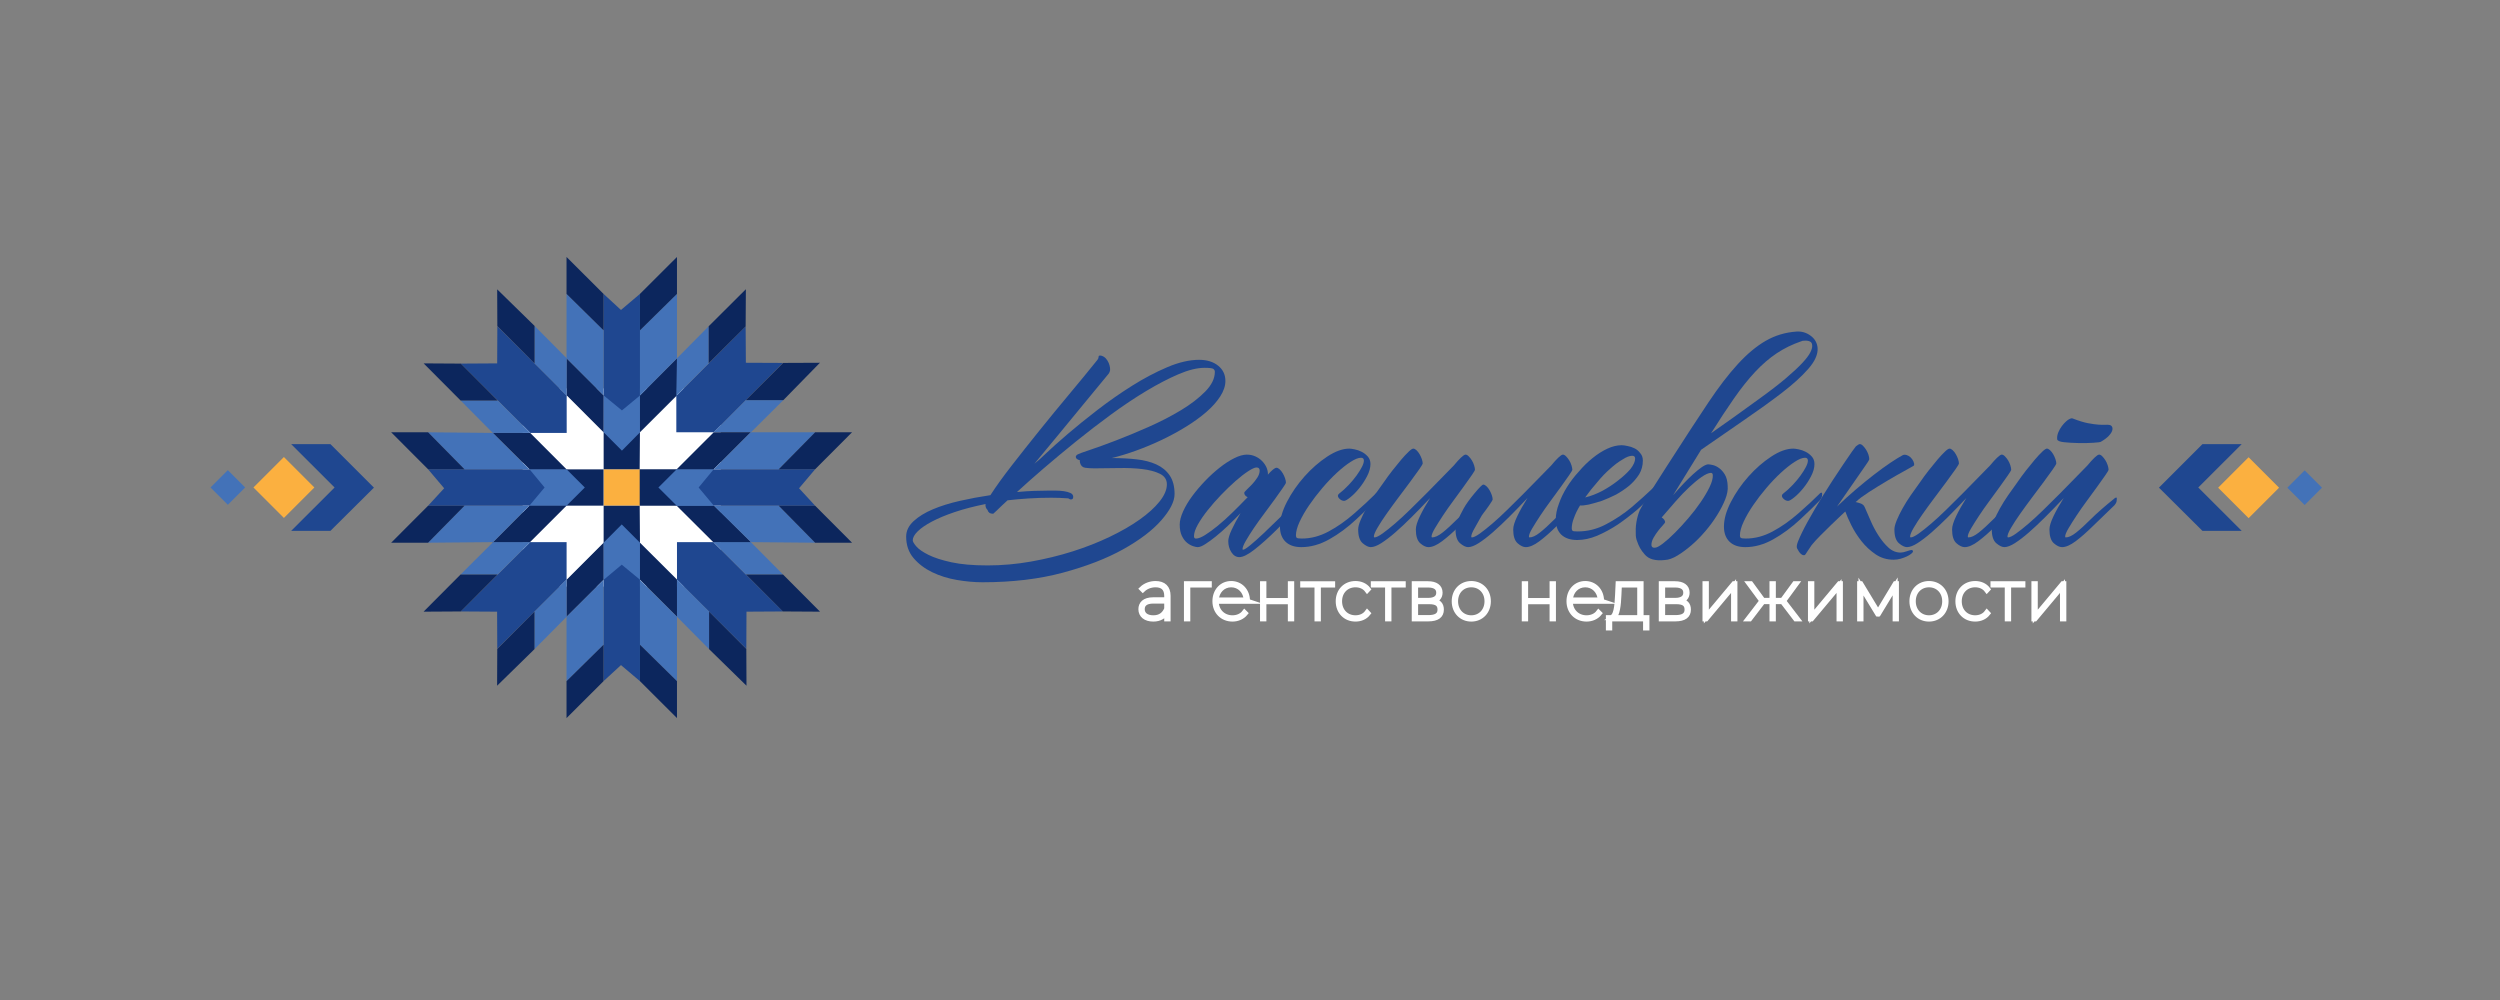 <?xml version="1.0" encoding="UTF-8"?> <!-- Generator: Adobe Illustrator 23.1.0, SVG Export Plug-In . SVG Version: 6.00 Build 0) --> <svg xmlns="http://www.w3.org/2000/svg" xmlns:xlink="http://www.w3.org/1999/xlink" id="Слой_1" x="0px" y="0px" viewBox="0 0 5000 2000" style="enable-background:new 0 0 5000 2000;" xml:space="preserve"><rect x="0" y="0" width="5000" height="2000" fill="#808080" stroke="none"/> <style type="text/css"> .st0{fill:#FFFFFF;} .st1{fill:#FBB040;} .st2{fill:#0C265D;} .st3{opacity:0.4;fill:#FFFFFF;enable-background:new ;} .st4{fill:#1F4790;} .st5{fill:#4372B8;} .st6{fill:#FFFFFF;stroke:#FFFFFF;stroke-width:10;stroke-miterlimit:10;} </style> <rect x="1045.3" y="776.8" class="st0" width="396.4" height="396.4"></rect> <rect x="1207.04" y="938.54" class="st1" width="72.92" height="72.92"></rect> <polygon class="st2" points="1353.88,1011.46 1427.96,1085.45 1501.99,1085.45 1427.96,1011.46 "></polygon> <polygon class="st2" points="1353.38,1011.46 1426.76,1084.25 1501.74,1084.25 1427.86,1011.46 "></polygon> <g> <polygon class="st3" points="1353.41,1085.14 1353.45,1159.45 1279.43,1085.42 1279.43,1011.46 1353.38,1011.46 1426.23,1084.25 "></polygon> <polygon class="st4" points="1492.98,1223.35 1492.65,1297.4 1353.98,1159.45 1353.95,1084.25 1426.76,1084.25 1565.73,1222.9 "></polygon> <polygon class="st5" points="1418.19,1298.28 1353.95,1233.53 1353.95,1159.1 1418.19,1223.38 "></polygon> <polygon class="st2" points="1492.98,1371.44 1418.19,1298.28 1418.19,1223.36 1492.65,1297.86 "></polygon> <polygon class="st5" points="1426.76,1084.25 1491.99,1149 1566.02,1149 1501.74,1084.25 "></polygon> <polygon class="st2" points="1491.99,1149 1565.73,1222.9 1640.07,1223.36 1566.02,1149 "></polygon> </g> <g> <polygon class="st4" points="1241.96,1330.19 1207.04,1362.35 1207.04,1085.45 1243.5,1048.86 1279.96,1085.42 1279.96,1362.35 "></polygon> <polygon class="st2" points="1279.96,1085.42 1207.04,1085.45 1207.04,1011.46 1279.39,1011.46 "></polygon> <polygon class="st5" points="1243.5,1129.32 1207.04,1159.85 1207.04,1085.45 1243.5,1048.86 1279.96,1085.42 1279.96,1159.45 "></polygon> <polygon class="st2" points="1353.95,1233.53 1279.96,1159.45 1279.96,1085.42 1353.95,1159.1 "></polygon> <polygon class="st2" points="1207.04,1085.42 1133.05,1159.5 1133.05,1233.53 1207.04,1159.85 "></polygon> <polygon class="st5" points="1207.04,1159.85 1133.05,1233.53 1133.05,1362.35 1207.04,1289.64 "></polygon> <polygon class="st5" points="1279.96,1159.85 1353.95,1233.53 1353.95,1362.35 1279.96,1289.64 "></polygon> <polygon class="st2" points="1207.04,1289.5 1133.05,1362.35 1133.05,1436.17 1207.04,1362.35 "></polygon> <polygon class="st2" points="1353.95,1436.17 1279.96,1362.35 1279.96,1289.5 1353.95,1362.35 "></polygon> </g> <g> <polygon class="st4" points="1241.96,619.92 1207.04,587.76 1207.04,864.66 1243.5,901.25 1279.96,864.69 1279.96,587.76 "></polygon> <polygon class="st2" points="1279.96,864.69 1207.04,864.66 1207.04,938.54 1279.39,938.54 "></polygon> <polygon class="st5" points="1243.84,820.82 1207.04,790.63 1207.38,864.69 1243.84,901.29 1279.96,864.69 1279.96,790.98 "></polygon> <polygon class="st2" points="1353.95,716.58 1279.96,790.66 1279.96,864.69 1353.95,791.01 "></polygon> <polygon class="st2" points="1207.04,864.69 1133.05,790.61 1133.05,716.58 1207.04,790.26 "></polygon> <polygon class="st5" points="1207.04,790.63 1133.05,716.58 1133.05,587.76 1207.04,660.47 "></polygon> <polygon class="st5" points="1279.96,790.98 1353.95,716.58 1353.95,587.76 1279.96,660.47 "></polygon> <polygon class="st2" points="1207.04,660.61 1133.05,587.76 1133.05,513.94 1207.04,587.76 "></polygon> <polygon class="st2" points="1353.95,513.94 1279.96,587.76 1279.96,660.61 1353.95,587.76 "></polygon> </g> <g> <polygon class="st3" points="1353.53,864.55 1427.84,864.52 1353.8,938.54 1279.85,938.54 1279.85,864.58 1352.64,791.74 "></polygon> <polygon class="st4" points="1491.74,725.52 1565.78,725.84 1427.84,864.52 1352.64,864.55 1352.64,791.74 1491.28,652.77 "></polygon> <polygon class="st5" points="1566.67,800.3 1501.92,864.55 1427.48,864.55 1491.77,800.3 "></polygon> <polygon class="st2" points="1639.82,725.52 1566.67,800.3 1491.74,800.3 1566.25,725.84 "></polygon> <polygon class="st5" points="1352.64,791.74 1417.39,726.51 1417.39,652.48 1353.95,716.58 "></polygon> <polygon class="st2" points="1417.39,726.51 1491.28,652.77 1491.74,578.43 1417.39,652.48 "></polygon> </g> <g> <polygon class="st4" points="888.31,976.54 856.15,1011.46 1133.04,1011.46 1169.64,975 1133.08,938.54 856.15,938.54 "></polygon> <polygon class="st2" points="1133.08,938.54 1133.04,1011.46 1207.04,1011.46 1207.04,938.54 "></polygon> <polygon class="st5" points="1089.18,975 1058.65,1011.46 1133.04,1011.46 1169.64,975 1133.08,938.54 1059.05,938.54 "></polygon> <polygon class="st2" points="985.59,865.86 1059.05,938.54 1133.08,938.54 1060.57,865.86 "></polygon> <polygon class="st2" points="1133.08,1011.46 1059,1085.45 984.97,1085.45 1058.65,1011.46 "></polygon> <polygon class="st5" points="1058.65,1011.46 986.16,1084.25 856.15,1085.45 928.86,1011.46 "></polygon> <polygon class="st5" points="1058.65,938.54 985.59,865.86 856.15,864.55 928.86,938.54 "></polygon> <polygon class="st2" points="929,1011.46 856.15,1085.45 782.33,1085.45 856.15,1011.46 "></polygon> <polygon class="st2" points="782.33,864.55 856.15,938.54 929,938.54 856.15,864.55 "></polygon> </g> <polygon class="st4" points="1598.12,976.54 1630.28,1011.46 1353.38,1011.46 1316.79,975 1353.35,938.54 1630.28,938.54 "></polygon> <polygon class="st2" points="1353.35,938.54 1353.38,1011.46 1279.39,1011.46 1279.39,938.54 "></polygon> <polygon class="st5" points="1397.25,975 1427.78,1011.46 1353.38,1011.46 1316.79,975 1353.35,938.54 1427.38,938.54 "></polygon> <polygon class="st2" points="1501.46,864.55 1427.38,938.54 1353.35,938.54 1427.48,864.55 "></polygon> <polygon class="st5" points="1427.78,1011.46 1501.74,1084.25 1630.28,1085.45 1557.57,1011.46 "></polygon> <polygon class="st5" points="1427.38,938.54 1501.46,864.55 1630.28,864.55 1557.57,938.54 "></polygon> <polygon class="st2" points="1557.43,1011.46 1630.28,1085.45 1704.1,1085.45 1630.28,1011.46 "></polygon> <polygon class="st2" points="1704.1,864.55 1630.28,938.54 1557.43,938.54 1630.28,864.55 "></polygon> <g> <polygon class="st3" points="1133.22,1085.14 1133.19,1159.45 1207.21,1085.42 1207.21,1011.46 1133.26,1011.46 1060.41,1084.25 "></polygon> <polygon class="st4" points="994.2,1223.35 994.52,1297.4 1133.19,1159.45 1133.22,1084.25 1060.41,1084.25 921.45,1222.9 "></polygon> <polygon class="st5" points="1068.98,1298.28 1133.22,1233.53 1133.22,1159.1 1068.98,1223.38 "></polygon> <polygon class="st2" points="994.2,1371.44 1068.98,1298.28 1068.98,1223.36 994.52,1297.86 "></polygon> <polygon class="st5" points="1060.41,1084.25 995.18,1149 921.15,1149 986.16,1084.25 "></polygon> <polygon class="st2" points="995.18,1149 921.45,1222.9 847.1,1223.36 921.15,1149 "></polygon> </g> <g> <polygon class="st3" points="1133.39,864.97 1133.36,790.66 1207.38,864.69 1207.38,938.65 1133.42,938.65 1060.57,865.86 "></polygon> <polygon class="st4" points="994.36,726.76 994.68,652.71 1133.36,790.66 1133.39,865.86 1060.57,865.86 921.61,727.21 "></polygon> <polygon class="st5" points="1069.14,651.83 1133.39,716.58 1133.39,791.01 1069.14,726.73 "></polygon> <polygon class="st2" points="994.36,578.67 1069.14,651.83 1069.14,726.75 994.68,652.25 "></polygon> <polygon class="st5" points="1060.57,865.86 995.34,801.11 921.31,801.11 985.59,865.86 "></polygon> <polygon class="st2" points="995.34,801.11 921.61,727.21 847.26,726.75 921.31,801.11 "></polygon> </g> <polyline class="st4" points="4404.87,1061.72 4317.88,975.27 4404.87,888.28 4483.37,888.28 4396.54,975 4483.37,1061.72 "></polyline> <rect x="4454.7" y="931.97" transform="matrix(0.707 -0.707 0.707 0.707 627.909 3465.983)" class="st1" width="86.14" height="86.14"></rect> <rect x="4585.39" y="950.53" transform="matrix(0.707 -0.707 0.707 0.707 660.754 3545.271)" class="st5" width="49.02" height="49.02"></rect> <g> <path class="st4" d="M2450.8,761.91c0,9.9-3.43,20.18-10.28,30.84c-6.85,10.66-16.09,21.04-27.7,31.12 c-11.62,10.09-25.13,19.9-40.55,29.41c-15.42,9.52-31.51,18.27-48.25,26.27c-16.76,8-33.79,15.13-51.11,21.42 c-17.33,6.28-33.79,11.33-49.4,15.13c17.89,0,34.45,0.86,49.68,2.57c15.22,1.71,28.46,5.14,39.69,10.28 c11.22,5.14,20.08,12.47,26.55,21.99s9.71,21.9,9.71,37.12c0,14.85-8.85,32.36-26.55,52.54c-17.7,20.18-43.12,39.49-76.24,57.96 c-33.12,18.46-73.38,34.07-120.78,46.83c-47.4,12.75-100.99,19.13-160.76,19.13c-15.99,0-32.93-1.53-50.82-4.57 c-17.9-3.05-34.36-8.19-49.4-15.42c-15.04-7.24-27.51-16.66-37.4-28.27c-9.9-11.62-14.85-25.98-14.85-43.12 c0-11.42,4.95-21.7,14.85-30.84s22.74-17.03,38.55-23.7c15.79-6.66,33.78-12.28,53.97-16.85c20.17-4.57,40.55-8.37,61.1-11.42 c11.04-17.13,25.22-36.83,42.54-59.11c17.32-22.27,35.78-45.59,55.39-69.96c19.6-24.36,39.59-48.73,59.96-73.1 c20.36-24.36,39.12-47.2,56.25-68.53c1.52-1.9,2.28-4,2.28-6.28s2.09-2.85,6.28-1.71c3.43,1.14,6.28,3.05,8.57,5.71 c2.28,2.67,4.09,5.62,5.43,8.85c1.33,3.24,2.19,6.48,2.57,9.71c0.37,3.24,0.19,5.62-0.57,7.14c-0.77,2.28-1.71,4-2.85,5.14 c-16.76,20.18-33.69,40.74-50.83,61.68c-14.47,17.9-30.36,37.22-47.68,57.96c-17.33,20.75-33.79,40.64-49.4,59.68 c1.52-1.52,2.86-2.66,4-3.43c1.14-0.76,2.09-1.52,2.85-2.28c0.76-0.38,6.57-5.71,17.42-15.99c10.85-10.28,24.93-22.84,42.26-37.69 c17.32-14.85,37.21-30.93,59.68-48.26c22.46-17.32,45.49-33.41,69.1-48.25c23.6-14.85,47.01-27.21,70.24-37.12 c23.22-9.9,44.54-14.85,63.96-14.85c15.61,0,28.27,3.91,37.98,11.71C2445.95,739.17,2450.8,749.35,2450.8,761.91z M2155.56,908.67 c1.9-1.14,9.99-4.09,24.27-8.85c14.28-4.76,31.6-11.04,51.97-18.85c20.36-7.8,42.16-16.85,65.39-27.13 c23.22-10.28,44.63-21.32,64.25-33.12c19.6-11.8,35.88-24.27,48.83-37.4c12.94-13.13,19.42-26.36,19.42-39.69 c0-2.28-0.95-4.18-2.85-5.71c-1.91-1.52-7.81-2.28-17.7-2.28c-14.85,0-32.27,4.28-52.25,12.85s-41.4,19.7-64.24,33.41 c-22.84,13.71-46.35,29.41-70.53,47.11s-47.68,35.79-70.53,54.25c-22.84,18.47-44.45,36.46-64.82,53.97 c-20.37,17.52-37.98,33.12-52.82,46.83c12.18-1.14,23.5-1.9,33.98-2.28c10.47-0.37,20.08-0.57,28.84-0.57c3.8,0,8.57,0,14.28,0 s11.23,0.38,16.56,1.14c5.33,0.77,9.8,2,13.42,3.71c3.61,1.71,5.43,4.28,5.43,7.71s-1.53,5.14-4.57,5.14 c-1.53,0-2.67-0.37-3.43-1.14c-0.77-0.76-1.91-1.14-3.43-1.14c-5.34-0.37-10.66-0.66-15.99-0.86c-5.34-0.19-10.85-0.29-16.56-0.29 c-15.99,0-31.22,0.48-45.69,1.43s-28.37,2.19-41.69,3.71c-4.57,4.19-8.66,7.99-12.28,11.42s-6.57,6.28-8.85,8.57 c-3.05,2.67-5.52,4.95-7.42,6.85c-3.81,0-6.57-0.76-8.28-2.28c-1.71-1.52-2.77-3.23-3.14-5.14c-3.43-3.43-4.76-7.42-4-11.99 c-22.84,4.57-43.31,9.9-61.39,15.99c-18.09,6.09-33.41,12.47-45.97,19.13c-12.56,6.67-22.08,13.23-28.55,19.7 c-6.48,6.48-9.71,12.38-9.71,17.7c0,2.66,2.37,6.75,7.14,12.28c4.76,5.51,12.85,11.14,24.27,16.85s26.74,10.65,45.97,14.85 c19.22,4.18,43.3,6.28,72.24,6.28c28.93,0,57.87-2.57,86.8-7.71s56.63-11.9,83.09-20.27c26.46-8.38,51.2-18.09,74.24-29.12 c23.03-11.04,43.02-22.56,59.96-34.55s30.27-24.07,39.97-36.26c9.71-12.18,14.56-23.6,14.56-34.26c0-9.51-4.67-16.56-13.99-21.13 c-9.33-4.57-21.13-7.71-35.41-9.42c-14.28-1.71-29.98-2.37-47.11-2c-17.13,0.38-33.32,0.57-48.54,0.57 c-6.85,0-12.95-0.38-18.27-1.14c-5.34-0.76-8.76-4-10.28-9.71c0-0.76-0.1-1.33-0.29-1.71c-0.2-0.38-0.29-0.95-0.29-1.71 s0.19-1.33,0.57-1.71c-5.71-1.52-8.57-3.8-8.57-6.85C2151.56,911.91,2152.89,910.2,2155.56,908.67z"></path> <path class="st4" d="M2603.85,993.19c0.38-0.76,1.33-1.43,2.86-2c1.52-0.57,2.28,0.29,2.28,2.57c0,3.81-0.67,6.76-2,8.85 c-1.34,2.1-2.2,3.34-2.57,3.71c-18.66,20.18-35.89,38.07-51.68,53.68c-15.8,15.62-30.27,28.55-43.4,38.83 c-13.13,10.28-23.32,15.42-30.55,15.42c-6.48,0-11.81-3.24-15.99-9.71c-4.19-6.48-6.28-13.9-6.28-22.27 c0-5.33,2.28-12.94,6.85-22.84s10.47-20.93,17.7-33.12c-8,8.38-16.28,16.66-24.84,24.84c-8.57,8.19-16.76,15.42-24.56,21.7 c-7.81,6.28-14.85,11.42-21.13,15.42c-6.28,4-11.33,6-15.13,6c-2.28,0-5.42-0.67-9.42-2c-4-1.34-8-3.62-11.99-6.85 c-4-3.24-7.42-7.8-10.28-13.71c-2.86-5.9-4.28-13.42-4.28-22.56c0-7.61,2.28-16.46,6.85-26.55c4.57-10.08,10.65-20.27,18.27-30.55 c7.61-10.28,16.18-20.36,25.7-30.27c9.51-9.9,19.22-18.75,29.12-26.55c9.9-7.8,19.6-14.08,29.12-18.85 c9.51-4.76,17.89-7.14,25.13-7.14c6.09,0,11.71,1.14,16.85,3.43c5.14,2.28,9.61,5.34,13.42,9.14c3.8,3.81,6.75,7.99,8.85,12.56 c2.09,4.57,3.14,9.33,3.14,14.28c0,0.38-0.1,0.57-0.29,0.57c-0.2,0-0.29,0.2-0.29,0.57c8.37-9.51,14.28-14.28,17.7-14.28 c1.9,0,4,1.05,6.28,3.14c2.28,2.1,4.37,4.76,6.28,8c1.9,3.24,3.43,6.57,4.57,9.99c1.14,3.43,1.71,6.28,1.71,8.57 c0,1.14-2.19,4.85-6.57,11.14c-4.38,6.28-9.71,13.8-15.99,22.56s-13.23,18.19-20.84,28.27c-7.62,10.09-14.56,19.8-20.84,29.12 c-6.28,9.33-11.62,17.8-15.99,25.41c-4.38,7.61-6.57,13.13-6.57,16.56c0,0.76,0.37,1.14,1.14,1.14c2.28,0,7.23-3.14,14.85-9.42 c7.61-6.28,16.56-14.28,26.84-23.99s21.42-20.46,33.41-32.26c11.99-11.8,20.75-20.27,26.27-25.41 C2593.09,1003.18,2598.51,998.14,2603.85,993.19z M2391.98,1077.14c4.57,0,10.65-2.37,18.27-7.14 c7.61-4.76,16.08-10.94,25.41-18.56c9.32-7.61,19.13-16.46,29.41-26.55c10.28-10.08,20.36-20.27,30.27-30.55 c-1.91-0.76-3.52-1.9-4.85-3.43c-1.34-1.52-2-3.23-2-5.14c0-1.14,1.61-3.23,4.85-6.28c3.23-3.04,6.75-6.57,10.56-10.56 c3.8-4,7.33-8.47,10.56-13.42c3.23-4.94,4.85-9.71,4.85-14.28c0-4.19-2.1-6.28-6.28-6.28c-3.43,0-8.95,2.48-16.56,7.42 c-7.62,4.95-16.09,11.52-25.41,19.7c-9.33,8.19-18.85,17.33-28.55,27.41c-9.71,10.09-18.66,20.27-26.84,30.55 c-8.19,10.28-14.85,19.99-19.99,29.12c-5.14,9.14-7.71,16.95-7.71,23.41C2387.98,1075.62,2389.31,1077.14,2391.98,1077.14z"></path> <path class="st4" d="M2751.18,987.48c0.38-0.76,1.33-1.43,2.86-2c1.52-0.57,2.28,0.29,2.28,2.57c0,3.81-0.67,6.76-2,8.85 c-1.34,2.1-2.19,3.34-2.57,3.71c-9.14,9.52-22.27,22.27-39.4,38.26s-35.03,29.22-53.68,39.69c-18.66,10.47-37.32,15.7-55.96,15.7 c-13.71,0-24.27-3.62-31.69-10.85s-11.14-17.32-11.14-30.27c0-14.85,4.67-31.31,13.99-49.4c9.32-18.08,21.03-35.02,35.12-50.82 c14.08-15.79,29.21-29.03,45.4-39.69c16.18-10.65,30.93-15.99,44.26-15.99c2.28,0,5.8,0.48,10.56,1.43s9.42,2.57,13.99,4.85 s8.66,5.43,12.28,9.42c3.61,4,5.42,9.05,5.42,15.13c0,7.62-2.28,15.8-6.85,24.56s-9.81,16.76-15.7,23.98 c-5.91,7.24-11.81,13.23-17.7,17.99c-5.91,4.76-9.99,7.14-12.28,7.14c-3.05,0-5.91-1.14-8.57-3.43c-2.67-2.28-4-4.57-4-6.85 c0-1.52,0.76-2.85,2.28-4c6.85-5.33,13.32-11.22,19.42-17.7c6.08-6.47,11.32-12.75,15.7-18.85c4.37-6.09,7.9-11.71,10.56-16.85 c2.66-5.14,4-9.42,4-12.85c0-3.8-1.91-5.71-5.71-5.71c-5.34,0-12.28,2.77-20.84,8.28c-8.57,5.52-17.7,12.76-27.41,21.7 c-9.71,8.95-19.42,19.13-29.12,30.55c-9.71,11.42-18.47,22.84-26.27,34.26c-7.81,11.42-14.19,22.47-19.13,33.12 c-4.95,10.66-7.42,19.8-7.42,27.41c0,2.28,0.57,3.91,1.71,4.85c1.14,0.96,4.57,1.43,10.28,1.43c17.89,0,35.59-4.66,53.11-13.99 c17.51-9.32,34.74-21.42,51.68-36.26C2725.57,1012.04,2739.76,998.9,2751.18,987.48z"></path> <path class="st4" d="M2961.33,997.19c0.76-0.76,1.8-1.43,3.14-2c1.33-0.57,2,0.29,2,2.57c0,3.81-0.67,6.76-2,8.85 c-1.34,2.1-2.2,3.34-2.57,3.71c-15.62,14.85-29.89,28.65-42.83,41.4c-12.95,12.76-24.65,23.04-35.12,30.84 c-10.48,7.8-19.51,11.71-27.13,11.71c-4.95,0-10.38-2.57-16.28-7.71c-5.91-5.14-8.85-14.37-8.85-27.7c0-6.47,2.76-15.42,8.28-26.84 c5.51-11.42,12.28-23.41,20.27-35.98c-12.56,13.33-24.75,25.89-36.55,37.69c-11.81,11.8-22.84,22.18-33.12,31.12 c-10.28,8.95-19.61,16.08-27.98,21.41c-8.38,5.33-15.42,8-21.13,8c-4.57,0-9.91-2.57-15.99-7.71c-6.09-5.14-9.14-14.37-9.14-27.7 c0-4.57,1.53-10.56,4.57-17.99c3.05-7.42,6.94-15.42,11.71-23.98c4.76-8.57,10.28-17.42,16.56-26.55 c6.28-9.14,12.65-18.08,19.13-26.84c4.94-7.23,10.47-14.75,16.56-22.56c6.09-7.8,11.89-14.94,17.42-21.42 c5.51-6.47,10.47-11.8,14.85-15.99c4.37-4.18,7.51-6.28,9.42-6.28c1.9,0,4,1.05,6.28,3.14c2.28,2.1,4.37,4.76,6.28,7.99 c1.9,3.24,3.43,6.57,4.57,9.99c1.14,3.43,1.71,6.28,1.71,8.57c0,1.14-2.38,5.14-7.14,11.99s-10.76,15.13-17.99,24.84 c-7.24,9.71-15.13,20.27-23.7,31.69s-16.47,22.27-23.7,32.55c-7.24,10.28-13.23,19.51-17.99,27.7c-4.77,8.19-7.14,13.99-7.14,17.42 c0,1.14,0.38,1.71,1.14,1.71c3.43,0,8.75-2.57,15.99-7.71c7.23-5.14,15.61-11.8,25.13-19.99c9.51-8.18,19.6-17.51,30.27-27.98 c10.65-10.47,21.32-21.03,31.98-31.69c10.65-10.65,20.75-20.93,30.27-30.84c9.51-9.9,17.89-18.46,25.13-25.7 c5.33-6.47,10.08-11.71,14.28-15.7c4.19-4,7.23-6,9.14-6c1.9,0,4,1.14,6.28,3.43s4.37,4.95,6.28,7.99c1.9,3.05,3.43,6.38,4.57,9.99 c1.14,3.62,1.71,6.57,1.71,8.85c0,1.14-2.2,4.85-6.57,11.14c-4.38,6.28-9.71,13.8-15.99,22.56s-13.23,18.27-20.84,28.55 c-7.62,10.28-14.56,20.18-20.84,29.7s-11.62,17.99-15.99,25.41c-4.38,7.42-6.57,12.85-6.57,16.28c0,1.14,0.38,1.71,1.14,1.71 c5.71,0,12.65-3.23,20.84-9.71c8.18-6.47,17.99-15.42,29.41-26.84C2925.93,1026.88,2941.53,1013.18,2961.33,997.19z"></path> <path class="st4" d="M3154.35,995.48c0.76-0.76,1.8-1.43,3.14-2c1.33-0.57,2,0.29,2,2.57c0,3.81-0.67,6.76-2,8.85 c-1.34,2.1-2.19,3.34-2.57,3.71c-14.47,15.99-28.18,30.36-41.12,43.12c-12.95,12.76-24.65,23.04-35.12,30.84 c-10.48,7.8-19.51,11.71-27.13,11.71c-4.95,0-10.38-2.57-16.28-7.71c-5.91-5.14-8.85-14.37-8.85-27.7c0-6.47,2.76-15.42,8.28-26.84 c5.51-11.42,12.28-23.41,20.27-35.98c-12.56,13.33-24.75,25.89-36.55,37.69c-11.81,11.8-22.84,22.18-33.12,31.12 c-10.28,8.95-19.61,16.08-27.98,21.41c-8.38,5.33-15.42,8-21.13,8c-4.57,0-9.91-2.57-15.99-7.71c-6.09-5.14-9.14-14.37-9.14-27.7 c0-4.57,1.53-10.56,4.57-17.99c3.05-7.42,6.94-15.42,11.71-23.98c4.76-8.57,11.99-18.65,21.7-30.27 c9.71-11.61,15.51-17.42,17.42-17.42c1.9,0,4,1.05,6.28,3.14c2.28,2.1,4.37,4.76,6.28,7.99c1.9,3.24,3.43,6.57,4.57,9.99 c1.14,3.43,1.71,6.28,1.71,8.57c0,1.14-2.38,5.14-7.14,11.99s-8.38,11.8-10.85,14.85c-2.48,3.05-4.85,6.76-7.14,11.14 c-2.28,4.38-5.81,10.66-10.56,18.84c-4.77,8.19-7.14,13.99-7.14,17.42c0,1.14,0.38,1.71,1.14,1.71c3.43,0,8.75-2.57,15.99-7.71 c7.23-5.14,15.61-11.8,25.13-19.99c9.51-8.18,19.6-17.51,30.27-27.98c10.65-10.47,21.32-21.03,31.98-31.69 c10.65-10.65,20.75-20.93,30.27-30.84c9.51-9.9,17.89-18.46,25.13-25.7c5.33-6.47,10.08-11.71,14.28-15.7c4.19-4,7.23-6,9.14-6 c1.9,0,4,1.14,6.28,3.43s4.37,4.95,6.28,7.99c1.9,3.05,3.43,6.38,4.57,9.99c1.14,3.62,1.71,6.57,1.71,8.85 c0,1.14-2.2,4.85-6.57,11.14c-4.38,6.28-9.71,13.8-15.99,22.56s-13.23,18.27-20.84,28.55c-7.62,10.28-14.56,20.18-20.84,29.7 s-11.62,17.99-15.99,25.41c-4.38,7.42-6.57,12.85-6.57,16.28c0,1.14,0.38,1.71,1.14,1.71c5.71,0,12.65-3.23,20.84-9.71 c8.18-6.47,17.99-15.42,29.41-26.84C3120.66,1026.88,3135.7,1012.61,3154.35,995.48z"></path> <path class="st4" d="M3308.54,973.77c0.38-0.76,1.33-1.33,2.86-1.71c1.52-0.76,2.28,0,2.28,2.28c0,3.81-0.77,6.85-2.28,9.14 c-1.14,1.91-1.91,3.05-2.28,3.43c-3.05,3.05-6.57,6.48-10.56,10.28c-4,3.81-12.09,11.23-24.27,22.27 c-12.56,10.66-25.51,20.56-38.83,29.7c-13.33,8.76-27.04,16.19-41.12,22.27c-13.71,5.71-27.04,8.57-39.97,8.57 c-13.71,0-24.37-3.61-31.98-10.85c-7.24-7.23-10.85-17.32-10.85-30.27c0-9.9,2.09-20.36,6.28-31.41 c3.8-11.04,9.14-22.07,15.99-33.12c6.85-11.04,14.85-21.5,23.98-31.41c8.75-10.28,17.89-19.22,27.41-26.84 c9.9-7.99,19.79-14.28,29.7-18.85c9.9-4.57,19.42-6.85,28.55-6.85c3.04,0,7.04,0.57,11.99,1.71c4.57,0.77,9.14,2.28,13.71,4.57 c4.57,2.28,8.37,5.52,11.42,9.71c3.43,3.81,5.14,8.76,5.14,14.85c0,9.9-2.48,19.04-7.42,27.41c-5.34,8.38-11.99,15.99-19.99,22.84 c-8,6.48-16.76,12.38-26.27,17.7c-9.9,4.95-19.42,9.14-28.55,12.56c-9.52,3.05-18.27,5.52-26.27,7.42 c-7.62,1.53-13.33,2.1-17.13,1.71c-5.34,8.76-9.33,16.94-11.99,24.56c-3.05,7.62-4.57,14.66-4.57,21.13c0,2.28,0.57,4,1.71,5.14 c1.14,0.77,4.57,1.14,10.28,1.14c19.79,0,38.64-4.76,56.54-14.28c18.27-9.51,35.41-20.93,51.4-34.26 C3279.42,1000.62,3294.45,987.11,3308.54,973.77z M3264.57,911.53c-5.34,0-11.81,2.48-19.42,7.42c-8,4.57-16.37,10.85-25.13,18.85 c-8.76,7.62-17.33,16.56-25.7,26.84c-8.76,9.9-16.76,19.99-23.99,30.27c11.04-2.66,22.46-7.04,34.26-13.13 c11.8-6.47,22.46-13.51,31.98-21.13c9.9-7.61,18.08-15.22,24.56-22.84c6.09-8,9.14-14.85,9.14-20.56 C3270.28,913.44,3268.37,911.53,3264.57,911.53z"></path> <path class="st4" d="M3271.56,1067.89c-0.34-6.18-0.24-13.84,1.07-22.49c1.53-10.08,4.24-18.45,6.82-24.79 c8.75-15.99,16.73-29.87,53.66-87.36c36.92-57.48,64.72-100.12,83.38-127.92c20.56-30.84,40.26-56.54,59.11-77.09 c18.85-20.56,37.59-36.16,56.25-46.83c18.65-10.65,39.02-16.75,61.1-18.27c10.28-0.76,19.7,2,28.27,8.28s13.22,14.56,13.99,24.84 c0.76,12.56-5.42,26.37-18.56,41.4c-13.13,15.04-30.75,31.03-52.82,47.97c-22.08,16.94-47.31,35.12-75.67,54.54 c-28.37,19.42-57.02,39.22-85.95,59.39c-8.38,13.71-17.23,28.08-26.55,43.12c-9.33,15.04-19.13,30.94-29.41,47.68 c6.85-8,13.71-15.61,20.56-22.84c6.85-7.23,13.32-13.61,19.42-19.13c6.08-5.51,11.71-10.08,16.85-13.71 c5.14-3.61,9.42-5.61,12.85-6c2.28,0,5.51,0.48,9.71,1.43c4.18,0.95,8.47,3.05,12.85,6.28c4.37,3.24,8.18,7.62,11.42,13.13 c3.23,5.52,5.04,12.85,5.42,21.99c0.76,8-0.86,17.04-4.85,27.13c-4,10.09-9.42,20.66-16.28,31.69 c-6.85,11.05-14.76,21.8-23.7,32.26c-8.95,10.48-18.18,19.79-27.7,27.98c-9.52,8.18-18.85,15.04-27.98,20.56 c-9.14,5.51-17.33,8.47-24.56,8.85c-19.42,2.28-33.12-1.53-41.12-11.42c-7.24-8-11.87-16.62-14.69-25.33 c-0.87-2.02-1.79-4.68-2.36-7.89C3271.58,1072.47,3271.49,1069.93,3271.56,1067.89z M3421.04,945.79 c-4.57,0.38-10.57,3.14-17.99,8.28s-15.52,11.8-24.27,19.99c-8.76,8.19-17.9,17.7-27.41,28.55c-9.52,10.85-18.84,21.61-27.98,32.27 c4.18,2.67,6.47,5.71,6.85,9.14c0,1.14-1.53,3.34-4.57,6.57c-3.05,3.24-6.19,6.95-9.42,11.14c-3.24,4.19-6.28,8.76-9.14,13.71 s-4.28,9.9-4.28,14.85c0.38,3.8,2.66,5.51,6.85,5.14c3.43,0,8.75-2.77,15.99-8.28c7.23-5.52,15.22-12.65,23.98-21.42 c8.75-8.75,17.7-18.46,26.84-29.13c9.14-10.65,17.42-21.42,24.84-32.26c7.42-10.85,13.42-21.03,17.99-30.55 c4.57-9.51,6.66-17.51,6.28-23.98C3425.23,946.75,3423.7,945.42,3421.04,945.79z M3602.64,682.53 c-17.9,6.09-34.26,14.09-49.11,23.98c-14.85,9.9-29.22,22.27-43.12,37.12c-13.9,14.85-27.89,32.36-41.97,52.54 c-14.09,20.18-29.51,43.6-46.26,70.24c13.71-9.51,28.55-19.99,44.54-31.41s33.12-23.79,51.4-37.12 c21.7-15.61,39.49-29.31,53.39-41.12c13.89-11.8,24.84-21.99,32.84-30.55c8-8.57,13.42-15.7,16.28-21.42 c2.86-5.71,4.09-10.28,3.71-13.71c0-4.18-1.62-6.94-4.85-8.28c-3.24-1.33-6.76-1.8-10.57-1.43 C3605.87,681.39,3603.78,681.77,3602.64,682.53z"></path> <path class="st4" d="M3639.19,987.48c0.38-0.76,1.33-1.43,2.86-2c1.52-0.57,2.28,0.29,2.28,2.57c0,3.81-0.67,6.76-2,8.85 c-1.34,2.1-2.19,3.34-2.57,3.71c-9.14,9.52-22.27,22.27-39.4,38.26s-35.03,29.22-53.68,39.69c-18.66,10.47-37.32,15.7-55.96,15.7 c-13.71,0-24.27-3.62-31.69-10.85s-11.14-17.32-11.14-30.27c0-14.85,4.67-31.31,13.99-49.4c9.33-18.08,21.03-35.02,35.12-50.82 c14.08-15.79,29.21-29.03,45.4-39.69c16.18-10.65,30.93-15.99,44.26-15.99c2.28,0,5.8,0.48,10.56,1.43s9.42,2.57,13.99,4.85 s8.66,5.43,12.28,9.42c3.61,4,5.42,9.05,5.42,15.13c0,7.62-2.28,15.8-6.85,24.56s-9.81,16.76-15.7,23.98 c-5.91,7.24-11.81,13.23-17.7,17.99c-5.91,4.76-9.99,7.14-12.28,7.14c-3.05,0-5.91-1.14-8.57-3.43c-2.67-2.28-4-4.57-4-6.85 c0-1.52,0.76-2.85,2.28-4c6.85-5.33,13.32-11.22,19.42-17.7c6.08-6.47,11.32-12.75,15.7-18.85c4.37-6.09,7.9-11.71,10.56-16.85 c2.66-5.14,4-9.42,4-12.85c0-3.8-1.91-5.71-5.71-5.71c-5.34,0-12.28,2.77-20.84,8.28c-8.57,5.52-17.7,12.76-27.41,21.7 c-9.71,8.95-19.42,19.13-29.12,30.55c-9.71,11.42-18.47,22.84-26.27,34.26c-7.81,11.42-14.19,22.47-19.13,33.12 c-4.95,10.66-7.42,19.8-7.42,27.41c0,2.28,0.57,3.91,1.71,4.85c1.14,0.96,4.57,1.43,10.28,1.43c17.89,0,35.59-4.66,53.11-13.99 c17.51-9.32,34.74-21.42,51.68-36.26C3613.58,1012.04,3627.77,998.9,3639.19,987.48z"></path> <path class="st4" d="M3738.55,918.38c0,0.77-0.96,2.67-2.86,5.71c-1.91,3.05-4.38,6.67-7.42,10.85l-54.25,78.24 c12.56-12.18,25.22-23.7,37.98-34.55c12.75-10.85,24.93-20.75,36.55-29.7c11.61-8.94,22.36-16.75,32.27-23.41 c9.9-6.66,18.08-11.71,24.56-15.13c2.28-1.14,4.94-1.23,8-0.29c3.04,0.95,5.71,2.57,8,4.85s4.09,4.85,5.42,7.71 c1.33,2.86,1.8,5.43,1.43,7.71c-0.38,0.77-1.34,1.53-2.86,2.28c-1.14,0.77-6.76,3.91-16.85,9.42 c-10.09,5.52-21.42,11.99-33.98,19.42c-12.56,7.42-24.75,14.95-36.55,22.56c-11.8,7.62-19.99,13.71-24.56,18.27 c-0.77,0.77-1.53,1.34-2.28,1.71c3.8,0.77,7.42,1.81,10.85,3.14c3.43,1.34,5.9,3.71,7.42,7.14c3.43,7.62,7.33,16.56,11.71,26.84 c4.37,10.28,9.61,20.18,15.71,29.7c6.08,9.51,12.75,17.6,19.99,24.27c7.23,6.66,15.42,9.99,24.56,9.99c3.04,0,7.04-0.86,11.99-2.57 c4.94-1.71,8-2.57,9.14-2.57c2.28,0,3.43,0.95,3.43,2.86c0,1.14-1.14,2.66-3.43,4.57c-2.28,1.9-5.24,3.71-8.85,5.42 c-3.62,1.71-7.71,3.23-12.28,4.57c-4.57,1.33-9.33,2-14.28,2c-13.33,0-25.32-3.62-35.98-10.85c-10.66-7.24-19.99-15.9-27.98-25.98 c-8-10.08-14.76-20.65-20.27-31.69c-5.52-11.04-9.62-20.36-12.28-27.98c0,0.38-0.2,0.57-0.57,0.57c-0.77,0.77-3.81,3.62-9.14,8.57 c-5.34,4.95-11.52,10.85-18.56,17.7c-7.05,6.85-14.19,13.9-21.42,21.13c-7.24,7.24-13.13,13.71-17.7,19.42 c-3.43,4.94-6,8.75-7.71,11.42c-1.71,2.66-2.95,4.57-3.71,5.71s-1.33,1.9-1.71,2.28c-0.37,0.38-0.95,0.57-1.71,0.57 c-1.9,0.38-4.09-0.48-6.57-2.57c-2.47-2.1-5.04-5.81-7.71-11.14c-1.14-2.67-0.57-7.05,1.71-13.13 c4.19-10.65,10.66-23.99,19.42-39.97c8.75-15.99,19.03-33.5,30.84-52.54c11.8-19.03,25.22-39.69,40.26-61.96 s23.5-34.35,25.41-36.26c3.8-3.04,6.47-4.57,7.99-4.57c1.9,0,4,1.14,6.28,3.43s4.37,4.95,6.28,7.99c1.9,3.05,3.43,6.28,4.57,9.71 C3737.98,912.67,3738.55,915.72,3738.55,918.38z"></path> <path class="st4" d="M4033.8,997.19c0.76-0.76,1.8-1.43,3.14-2c1.33-0.57,2,0.29,2,2.57c0,3.81-0.67,6.76-2,8.85 c-1.34,2.1-2.2,3.34-2.57,3.71c-15.62,14.85-29.89,28.65-42.83,41.4c-12.95,12.76-24.65,23.04-35.12,30.84 c-10.48,7.8-19.51,11.71-27.13,11.71c-4.95,0-10.38-2.57-16.28-7.71c-5.91-5.14-8.85-14.37-8.85-27.7c0-6.47,2.76-15.42,8.28-26.84 c5.51-11.42,12.28-23.41,20.27-35.98c-12.56,13.33-24.75,25.89-36.55,37.69c-11.81,11.8-22.84,22.18-33.12,31.12 c-10.28,8.95-19.61,16.08-27.98,21.41c-8.38,5.33-15.42,8-21.13,8c-4.57,0-9.91-2.57-15.99-7.71c-6.09-5.14-9.14-14.37-9.14-27.7 c0-4.57,1.53-10.56,4.57-17.99c3.05-7.42,6.94-15.42,11.71-23.98c4.76-8.57,10.28-17.42,16.56-26.55 c6.28-9.14,12.65-18.08,19.13-26.84c4.94-7.23,10.47-14.75,16.56-22.56c6.09-7.8,11.89-14.94,17.42-21.42 c5.51-6.47,10.47-11.8,14.85-15.99c4.37-4.18,7.51-6.28,9.42-6.28c1.9,0,4,1.05,6.28,3.14c2.28,2.1,4.37,4.76,6.28,7.99 c1.9,3.24,3.43,6.57,4.57,9.99c1.14,3.43,1.71,6.28,1.71,8.57c0,1.14-2.38,5.14-7.14,11.99s-10.76,15.13-17.99,24.84 c-7.24,9.71-15.13,20.27-23.7,31.69s-16.47,22.27-23.7,32.55c-7.24,10.28-13.23,19.51-17.99,27.7c-4.77,8.19-7.14,13.99-7.14,17.42 c0,1.14,0.38,1.71,1.14,1.71c3.43,0,8.75-2.57,15.99-7.71c7.23-5.14,15.61-11.8,25.13-19.99c9.51-8.18,19.6-17.51,30.27-27.98 c10.65-10.47,21.32-21.03,31.98-31.69c10.65-10.65,20.75-20.93,30.27-30.84c9.51-9.9,17.89-18.46,25.13-25.7 c5.33-6.47,10.08-11.71,14.28-15.7c4.19-4,7.23-6,9.14-6c1.9,0,4,1.14,6.28,3.43s4.37,4.95,6.28,7.99c1.9,3.05,3.43,6.38,4.57,9.99 c1.14,3.62,1.71,6.57,1.71,8.85c0,1.14-2.2,4.85-6.57,11.14c-4.38,6.28-9.71,13.8-15.99,22.56s-13.23,18.27-20.84,28.55 c-7.62,10.28-14.56,20.18-20.84,29.7s-11.62,17.99-15.99,25.41c-4.38,7.42-6.57,12.85-6.57,16.28c0,1.14,0.38,1.71,1.14,1.71 c5.71,0,12.65-3.23,20.84-9.71c8.18-6.47,17.99-15.42,29.41-26.84C3998.39,1026.88,4014,1013.18,4033.8,997.19z"></path> <path class="st4" d="M4228.53,997.19c0.76-0.76,1.8-1.43,3.14-2c1.33-0.57,2,0.29,2,2.57c0,3.81-0.67,6.76-2,8.85 c-1.34,2.1-2.2,3.34-2.57,3.71c-15.62,14.85-29.89,28.65-42.83,41.4c-12.95,12.76-24.65,23.04-35.12,30.84 c-10.48,7.8-19.51,11.71-27.13,11.71c-4.95,0-10.38-2.57-16.28-7.71c-5.91-5.14-8.85-14.37-8.85-27.7c0-6.47,2.76-15.42,8.28-26.84 c5.51-11.42,12.28-23.41,20.27-35.98c-12.56,13.33-24.75,25.89-36.55,37.69c-11.81,11.8-22.84,22.18-33.12,31.12 c-10.28,8.95-19.61,16.08-27.98,21.41c-8.38,5.33-15.42,8-21.13,8c-4.57,0-9.91-2.57-15.99-7.71c-6.09-5.14-9.14-14.37-9.14-27.7 c0-4.57,1.53-10.56,4.57-17.99c3.05-7.42,6.94-15.42,11.71-23.98c4.76-8.57,10.28-17.42,16.56-26.55 c6.28-9.14,12.65-18.08,19.13-26.84c4.94-7.23,10.47-14.75,16.56-22.56c6.09-7.8,11.89-14.94,17.42-21.42 c5.51-6.47,10.47-11.8,14.85-15.99c4.37-4.18,7.51-6.28,9.42-6.28c1.9,0,4,1.05,6.28,3.14c2.28,2.1,4.37,4.76,6.28,7.99 c1.9,3.24,3.43,6.57,4.57,9.99c1.14,3.43,1.71,6.28,1.71,8.57c0,1.14-2.38,5.14-7.14,11.99c-4.76,6.85-10.76,15.13-17.99,24.84 c-7.24,9.71-15.13,20.27-23.7,31.69s-16.47,22.27-23.7,32.55c-7.24,10.28-13.23,19.51-17.99,27.7c-4.77,8.19-7.14,13.99-7.14,17.42 c0,1.14,0.38,1.71,1.14,1.71c3.43,0,8.75-2.57,15.99-7.71c7.23-5.14,15.61-11.8,25.13-19.99c9.51-8.18,19.6-17.51,30.27-27.98 c10.65-10.47,21.32-21.03,31.98-31.69c10.65-10.65,20.75-20.93,30.27-30.84c9.51-9.9,17.89-18.46,25.13-25.7 c5.33-6.47,10.08-11.71,14.28-15.7c4.19-4,7.23-6,9.14-6c1.9,0,4,1.14,6.28,3.43s4.37,4.95,6.28,7.99c1.9,3.05,3.43,6.38,4.57,9.99 c1.14,3.62,1.71,6.57,1.71,8.85c0,1.14-2.2,4.85-6.57,11.14c-4.38,6.28-9.71,13.8-15.99,22.56c-6.28,8.76-13.23,18.27-20.84,28.55 c-7.62,10.28-14.56,20.18-20.84,29.7s-11.62,17.99-15.99,25.41c-4.38,7.42-6.57,12.85-6.57,16.28c0,1.14,0.38,1.71,1.14,1.71 c5.71,0,12.65-3.23,20.84-9.71c8.18-6.47,17.99-15.42,29.41-26.84C4193.12,1026.88,4208.73,1013.18,4228.53,997.19z M4201.69,883.55c-1.14,0.77-6.19,1.43-15.13,2c-8.95,0.57-18.76,0.77-29.41,0.57c-10.66-0.19-20.37-0.76-29.12-1.71 c-8.76-0.95-13.33-2.94-13.71-6c-0.38-4.57,0.38-9.14,2.28-13.71s4.28-8.75,7.14-12.56c2.86-3.8,5.71-6.94,8.57-9.42 c2.85-2.47,4.85-3.9,6-4.28c3.04-1.9,5.71-2.28,7.99-1.14c11.8,4.57,21.79,7.62,29.98,9.14c8.18,1.53,15.04,2.48,20.56,2.86 c5.51,0.38,9.99,0.48,13.42,0.29c3.43-0.19,6.28-0.09,8.57,0.29s4,1.53,5.14,3.43c1.14,1.91,1.33,4.38,0.57,7.42 c-0.77,3.05-2.95,6.57-6.57,10.56C4214.34,875.27,4208.92,879.36,4201.69,883.55z"></path> </g> <g> <path class="st6" d="M2336.17,1191.66v46.1h-2.72v-14.96c-4.49,9.38-13.6,15.37-26.79,15.37c-15.78,0-24.89-7.89-24.89-19.72 c0-10.06,6.26-18.9,25.02-18.9h26.66v-7.75c0-14.69-7.75-22.17-22.3-22.17c-10.47,0-19.45,3.94-25.57,9.79l-1.9-1.9 c6.66-6.39,16.73-10.47,27.34-10.47C2327.32,1167.04,2336.17,1175.61,2336.17,1191.66z M2333.44,1217.64v-15.5h-26.79 c-15.91,0-22.17,6.8-22.17,16.18c0,10.61,8.16,17.27,22.17,17.27C2320.25,1235.59,2328.82,1229.06,2333.44,1217.64z"></path> <path class="st6" d="M2418.58,1170.04h-42.98v67.73h-2.72v-70.31h45.7V1170.04z"></path> <path class="st6" d="M2495.01,1202.54h-62.56c0,19.45,13.87,33.05,32.5,33.05c9.38,0,18.36-3.54,23.94-10.88l1.9,1.9 c-6.26,7.62-15.78,11.56-25.84,11.56c-20.26,0-35.09-14.82-35.09-35.63s13.87-35.5,32.5-35.5c18.5,0,32.64,14.42,32.64,34.82v0.68 H2495.01z M2432.45,1199.96h59.98c-0.95-17.41-13.46-30.33-30.06-30.33C2445.78,1169.63,2433.4,1182.55,2432.45,1199.96z"></path> <path class="st6" d="M2525.06,1167.45h2.72v33.59h52.91v-33.59h2.72v70.31h-2.72v-34.27h-52.91v34.27h-2.72V1167.45z"></path> <path class="st6" d="M2665.28,1170.04h-28.56v67.73H2634v-67.73h-28.56v-2.58h59.84V1170.04z"></path> <path class="st6" d="M2676.43,1202.54c0-20.94,14.55-35.5,34.54-35.5c10.06,0,19.31,3.81,25.3,11.42l-1.9,2.04 c-5.44-7.34-14.01-10.88-23.39-10.88c-18.36,0-31.82,13.46-31.82,32.91c0,19.58,13.46,33.05,31.82,33.05 c9.38,0,17.95-3.54,23.39-10.88l1.9,2.04c-5.98,7.62-15.23,11.42-25.3,11.42C2690.98,1238.17,2676.43,1223.49,2676.43,1202.54z"></path> <path class="st6" d="M2806.45,1170.04h-28.56v67.73h-2.72v-67.73h-28.56v-2.58h59.84V1170.04z"></path> <path class="st6" d="M2882.74,1219.27c0,11.97-8.43,18.5-26.11,18.5h-28.15v-70.31h27.61c14.82,0,24.07,6.12,24.07,17.82 c0,9.11-5.58,14.42-14.42,16.46C2877.57,1203.22,2882.74,1209.21,2882.74,1219.27z M2831.2,1200.77h25.02 c13.46,0,21.22-5.17,21.22-15.37s-7.75-15.37-21.22-15.37h-25.02V1200.77z M2880.02,1219.27c0-11.02-6.66-15.91-21.62-15.91h-27.2 v31.82h25.84C2872,1235.18,2880.02,1230.29,2880.02,1219.27z"></path> <path class="st6" d="M2908.44,1202.54c0-20.81,14.55-35.5,34.14-35.5s34.14,14.69,34.14,35.5s-14.55,35.63-34.14,35.63 S2908.44,1223.35,2908.44,1202.54z M2974,1202.54c0-19.45-13.46-32.91-31.42-32.91s-31.42,13.46-31.42,32.91 s13.46,33.05,31.42,33.05S2974,1221.99,2974,1202.54z"></path> <path class="st6" d="M3048.52,1167.45h2.72v33.59h52.91v-33.59h2.72v70.31h-2.72v-34.27h-52.91v34.27h-2.72V1167.45z"></path> <path class="st6" d="M3203.15,1202.54h-62.56c0,19.45,13.87,33.05,32.5,33.05c9.38,0,18.36-3.54,23.94-10.88l1.9,1.9 c-6.26,7.62-15.78,11.56-25.84,11.56c-20.26,0-35.09-14.82-35.09-35.63s13.87-35.5,32.5-35.5c18.5,0,32.64,14.42,32.64,34.82v0.68 H3203.15z M3140.59,1199.96h59.98c-0.95-17.41-13.46-30.33-30.06-30.33C3153.92,1169.63,3141.55,1182.55,3140.59,1199.96z"></path> <path class="st6" d="M3293.87,1235.32v20.67h-2.72v-18.22h-71.67v18.22h-2.72v-20.67h4.49c11.02-0.82,12.78-23.26,13.87-45.02 l1.09-22.85h45.97v67.86h11.69V1235.32z M3226.54,1235.32h52.9v-65.28h-40.66l-0.95,20.26 C3237.02,1209.34,3235.11,1230.29,3226.54,1235.32z"></path> <path class="st6" d="M3376.82,1219.27c0,11.97-8.43,18.5-26.11,18.5h-28.15v-70.31h27.61c14.82,0,24.07,6.12,24.07,17.82 c0,9.11-5.58,14.42-14.42,16.46C3371.66,1203.22,3376.82,1209.21,3376.82,1219.27z M3325.28,1200.77h25.02 c13.46,0,21.22-5.17,21.22-15.37s-7.75-15.37-21.22-15.37h-25.02V1200.77z M3374.1,1219.27c0-11.02-6.66-15.91-21.62-15.91h-27.2 v31.82h25.84C3366.08,1235.18,3374.1,1230.29,3374.1,1219.27z"></path> <path class="st6" d="M3410,1167.45h2.72v65.69l54.95-65.69h2.18v70.31h-2.72v-65.69l-54.95,65.69H3410V1167.45z"></path> <path class="st6" d="M3564.91,1203.22h-18.22v34.54h-2.72v-34.54h-18.09l-26.38,34.54h-3.4l27.61-35.9l-25.43-34.41h3.26 l24.34,33.32h18.09v-33.32h2.72v33.32h18.22l24.34-33.32h3.26l-25.3,34.54l27.47,35.77h-3.4L3564.91,1203.22z"></path> <path class="st6" d="M3620.94,1167.45h2.72v65.69l54.95-65.69h2.18v70.31h-2.72v-65.69l-54.95,65.69h-2.18V1167.45z"></path> <path class="st6" d="M3792.84,1167.45v70.31h-2.58v-65.01l-33.46,55.22h-1.5l-33.32-54.81v64.6h-2.72v-70.31h2.31l34.54,57.12 l34.41-57.12H3792.84z"></path> <path class="st6" d="M3823.85,1202.54c0-20.81,14.55-35.5,34.14-35.5s34.14,14.69,34.14,35.5s-14.55,35.63-34.14,35.63 S3823.85,1223.35,3823.85,1202.54z M3889.4,1202.54c0-19.45-13.46-32.91-31.42-32.91s-31.42,13.46-31.42,32.91 s13.46,33.05,31.42,33.05S3889.4,1221.99,3889.4,1202.54z"></path> <path class="st6" d="M3915.79,1202.54c0-20.94,14.55-35.5,34.54-35.5c10.06,0,19.31,3.81,25.3,11.42l-1.9,2.04 c-5.44-7.34-14.01-10.88-23.39-10.88c-18.36,0-31.82,13.46-31.82,32.91c0,19.58,13.46,33.05,31.82,33.05 c9.38,0,17.95-3.54,23.39-10.88l1.9,2.04c-5.98,7.62-15.23,11.42-25.3,11.42C3930.34,1238.17,3915.79,1223.49,3915.79,1202.54z"></path> <path class="st6" d="M4045.8,1170.04h-28.56v67.73h-2.72v-67.73h-28.56v-2.58h59.84V1170.04z"></path> <path class="st6" d="M4067.83,1167.45h2.72v65.69l54.95-65.69h2.18v70.31h-2.72v-65.69l-54.95,65.69h-2.18V1167.45z"></path> </g> <polyline class="st4" points="660.86,1061.72 747.86,975.27 660.86,888.28 582.36,888.28 669.19,975 582.36,1061.72 "></polyline> <rect x="524.91" y="931.93" transform="matrix(0.707 -0.707 0.707 0.707 -523.069 687.192)" class="st1" width="86.14" height="86.14"></rect> <rect x="431.34" y="950.48" transform="matrix(0.707 -0.707 0.707 0.707 -555.909 607.902)" class="st5" width="49.02" height="49.02"></rect> </svg> 